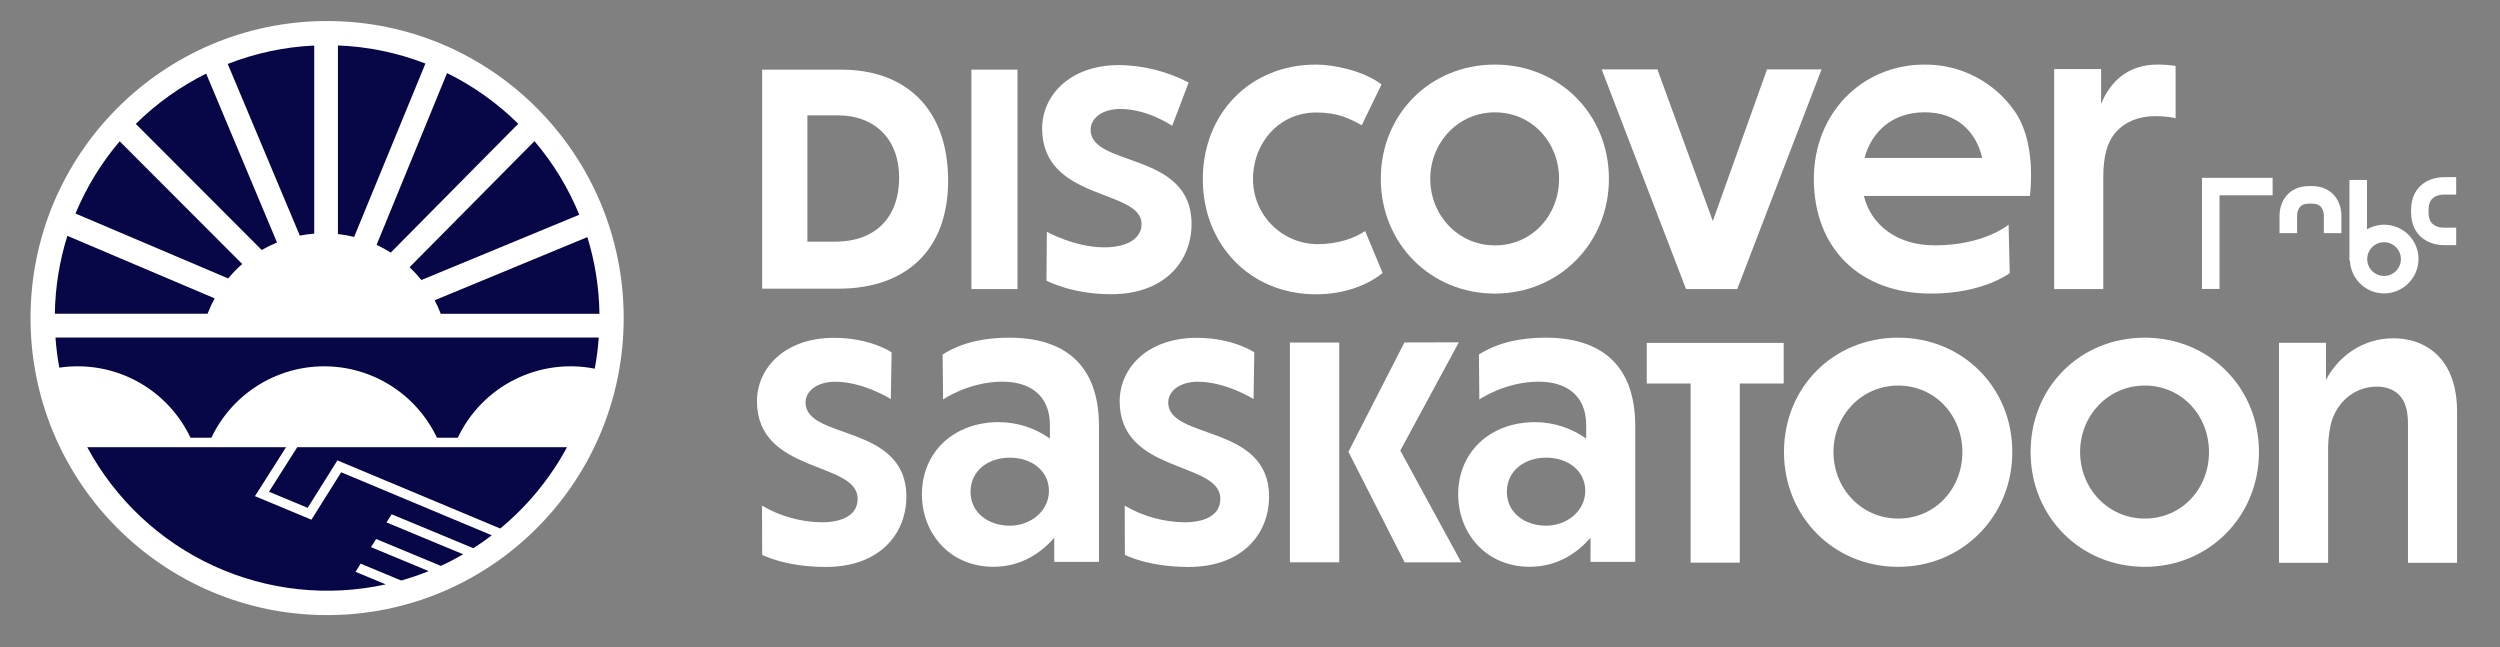 <?xml version="1.0" encoding="UTF-8"?> <svg xmlns="http://www.w3.org/2000/svg" width="197" height="51" viewBox="0 0 197 51" fill="none"><rect x="0" y="0" width="197" height="51" fill="#808080" stroke="none"/><path d="M192.563 28.558C191.664 27.318 190.27 26.659 188.582 26.659C186.322 26.659 184.362 27.923 183.286 29.931V27.012H179.586V44.349H183.455V35.623C183.441 34.94 183.501 34.257 183.634 33.586C183.777 32.884 184.1 32.231 184.572 31.693C184.916 31.3 185.34 30.988 185.817 30.776C186.293 30.564 186.809 30.458 187.33 30.466C187.975 30.466 188.667 30.68 189.122 31.196C189.576 31.713 189.748 32.43 189.748 33.419V44.347H193.617V32.376C193.617 30.809 193.234 29.487 192.563 28.558Z" fill="white"></path><path d="M79.536 26.609C77.673 26.609 75.848 26.943 74.281 27.934L74.314 31.479C74.314 31.479 76.339 30.075 78.996 30.075C81.025 30.075 82.733 31.04 82.733 33.505V34.559C81.555 33.721 80.146 33.269 78.701 33.265C75.186 33.265 72.647 35.599 72.647 38.96C72.647 41.988 74.806 44.663 78.295 44.663C80.626 44.663 82.195 43.388 83.075 42.375V44.276H86.599V33.577C86.599 28.686 83.824 26.609 79.536 26.609ZM79.571 41.425C77.906 41.425 76.478 40.419 76.478 38.761C76.478 37.103 77.849 36.064 79.571 36.064C81.293 36.064 82.656 37.091 82.656 38.681C82.656 40.307 81.177 41.425 79.571 41.425ZM82.733 35.835V35.861C82.731 35.859 82.73 35.857 82.729 35.855C82.728 35.853 82.728 35.85 82.728 35.848C82.728 35.846 82.728 35.843 82.729 35.841C82.73 35.839 82.731 35.837 82.733 35.835Z" fill="white"></path><path d="M121.794 26.609C119.931 26.609 118.106 26.943 116.54 27.934L116.571 31.479C116.571 31.479 118.597 30.075 121.254 30.075C123.283 30.075 124.992 31.04 124.992 33.505V34.559C123.813 33.721 122.404 33.269 120.959 33.265C117.445 33.265 114.905 35.599 114.905 38.96C114.905 41.988 117.064 44.663 120.554 44.663C122.884 44.663 124.454 43.388 125.333 42.375V44.276H128.857V33.577C128.857 28.686 126.082 26.609 121.794 26.609ZM121.835 41.425C120.17 41.425 118.741 40.419 118.741 38.761C118.741 37.103 120.113 36.064 121.835 36.064C123.557 36.064 124.919 37.091 124.919 38.681C124.913 40.307 123.435 41.425 121.835 41.425ZM124.997 35.835V35.861C124.995 35.86 124.993 35.858 124.992 35.856C124.99 35.854 124.989 35.852 124.988 35.849C124.988 35.847 124.988 35.844 124.988 35.842C124.989 35.84 124.99 35.837 124.992 35.835H124.997Z" fill="white"></path><path d="M105.532 26.994H101.646V44.31H105.532V26.994Z" fill="white"></path><path d="M114.957 26.974L110.669 26.985L106.256 35.601C106.264 35.601 110.683 44.31 110.683 44.31H115.143L110.343 35.503L114.957 26.974Z" fill="white"></path><path d="M129.766 30.221H133.221V44.335H137.095V30.221H140.554V27.02H129.766V30.221Z" fill="white"></path><path d="M149.574 26.609C144.478 26.609 140.577 30.515 140.577 35.62C140.577 40.687 144.478 44.666 149.574 44.666C154.635 44.666 158.57 40.687 158.57 35.62C158.57 30.518 154.64 26.609 149.574 26.609ZM149.574 40.863C146.692 40.863 144.478 38.506 144.478 35.62C144.478 32.733 146.692 30.382 149.574 30.382C152.491 30.382 154.635 32.74 154.635 35.627C154.635 38.513 152.491 40.863 149.574 40.863Z" fill="white"></path><path d="M169.008 26.609C163.912 26.609 160.011 30.515 160.011 35.62C160.011 40.687 163.912 44.666 169.008 44.666C174.069 44.666 178.006 40.687 178.006 35.62C178.006 30.518 174.069 26.609 169.008 26.609ZM169.008 40.863C166.126 40.863 163.912 38.506 163.912 35.62C163.912 32.733 166.126 30.382 169.008 30.382C171.924 30.382 174.069 32.74 174.069 35.627C174.069 38.513 171.93 40.863 169.008 40.863Z" fill="white"></path><path d="M63.475 31.716C63.475 30.848 64.342 30.08 65.82 30.08C68.02 30.08 70.199 31.443 70.199 31.443L70.257 27.762C70.257 27.762 68.59 26.621 65.734 26.621C61.78 26.621 59.649 29.053 59.649 31.616C59.649 37.368 67.583 36.315 67.583 39.306C67.583 40.572 66.418 41.157 64.739 41.157C63.089 41.131 61.473 40.68 60.047 39.847L60.06 43.72C60.06 43.72 61.84 44.675 65.081 44.675C69.319 44.675 71.422 42.065 71.422 39.131C71.422 33.382 63.475 34.692 63.475 31.716Z" fill="white"></path><path d="M92.055 31.716C92.055 30.848 92.922 30.08 94.4 30.08C96.6 30.08 98.779 31.443 98.779 31.443L98.837 27.762C98.837 27.762 97.17 26.621 94.314 26.621C90.36 26.621 88.23 29.053 88.23 31.616C88.23 37.368 96.163 36.315 96.163 39.306C96.163 40.572 94.998 41.157 93.319 41.157C91.669 41.131 90.053 40.68 88.627 39.847L88.641 43.72C88.641 43.72 90.42 44.675 93.661 44.675C97.899 44.675 100.002 42.065 100.002 39.131C100.002 33.382 92.055 34.692 92.055 31.716Z" fill="white"></path><path d="M80.177 5.489H76.546V22.779H80.177V5.489Z" fill="white"></path><path d="M117.797 5.089C112.705 5.089 108.807 8.993 108.807 14.095C108.807 19.16 112.705 23.134 117.797 23.134C122.855 23.134 126.782 19.16 126.782 14.095C126.789 8.993 122.855 5.089 117.797 5.089ZM117.797 19.336C114.917 19.336 112.705 16.979 112.705 14.095C112.705 11.212 114.917 8.853 117.797 8.853C120.712 8.853 122.855 11.21 122.855 14.095C122.855 16.98 120.712 19.338 117.797 19.338V19.336Z" fill="white"></path><path d="M139.241 5.468L134.97 17.419L130.602 5.468H126.213L132.859 22.779H136.895L143.539 5.468H139.241Z" fill="white"></path><path d="M169.996 5.089C167.745 5.089 166.289 6.383 165.568 8.192V5.442H161.868V22.778H165.739V13.996C165.739 12.301 166.036 11.202 166.74 10.406C167.5 9.552 168.603 9.153 169.783 9.153C170.921 9.153 171.438 9.318 171.438 9.318V5.195C170.961 5.123 170.48 5.088 169.996 5.089Z" fill="white"></path><path d="M66.32 5.489H60.059V22.748H66.07C71.372 22.748 74.713 19.723 74.713 14.241C74.707 8.336 71.137 5.489 66.32 5.489ZM65.807 19.041H63.621V9.088H65.98C69.057 9.088 70.853 11.073 70.853 13.986C70.853 17.071 69.057 19.041 65.807 19.041Z" fill="white"></path><path d="M103.82 19.24C102.469 19.233 101.176 18.691 100.224 17.732C99.271 16.773 98.736 15.475 98.736 14.122C98.736 11.229 100.817 8.865 103.715 8.865C105.405 8.865 106.301 9.317 107.306 9.867L108.866 6.651C107.399 5.548 105.055 5.089 103.715 5.089C98.438 5.089 94.781 9.006 94.781 14.122C94.781 19.203 98.438 23.191 103.715 23.191C105.67 23.191 107.574 22.616 108.95 21.513L107.574 18.206C106.748 18.756 105.462 19.24 103.82 19.24Z" fill="white"></path><path d="M151.66 5.089C146.715 5.089 142.931 8.934 142.931 14.095C142.931 19.549 146.533 23.134 152.172 23.134C156.281 23.134 158.365 21.524 158.365 21.524L158.279 17.699C158.279 17.699 156.373 19.335 152.434 19.335C149.601 19.335 147.457 17.824 146.875 15.441H159.959C160.021 14.852 160.049 14.261 160.044 13.669C160.044 12.217 159.771 10.209 158.755 8.761C157.958 7.617 156.896 6.686 155.66 6.046C154.424 5.406 153.05 5.078 151.66 5.089ZM151.66 8.848C154.11 8.848 155.697 10.278 156.197 12.446H146.926C147.484 10.363 149.13 8.848 151.66 8.848Z" fill="white"></path><path d="M85.939 10.222C85.939 9.353 86.806 8.586 88.284 8.586C90.446 8.586 92.368 9.914 92.368 9.914L93.666 6.505C91.978 5.626 90.108 5.154 88.205 5.127C84.257 5.127 82.12 7.558 82.12 10.122C82.12 15.874 89.956 14.864 89.956 17.655C89.956 18.745 88.903 19.491 87.011 19.491C84.679 19.491 82.493 18.264 82.493 18.264L82.462 22.113C82.462 22.113 84.423 23.184 87.552 23.184C91.789 23.184 93.894 20.575 93.894 17.641C93.887 11.888 85.939 13.203 85.939 10.222Z" fill="white"></path><path d="M174.897 22.768H173.514V14.014H179.083V15.391H174.897V22.768Z" fill="white"></path><path d="M186.519 14.18H185.136V20.538H186.519V14.18Z" fill="white"></path><path d="M187.857 23.123C187.322 23.119 186.802 22.957 186.36 22.658C185.917 22.358 185.574 21.934 185.372 21.439C185.17 20.944 185.12 20.4 185.226 19.876C185.333 19.352 185.592 18.871 185.971 18.494C186.349 18.118 186.831 17.862 187.355 17.759C187.879 17.656 188.421 17.71 188.914 17.916C189.407 18.121 189.829 18.468 190.125 18.913C190.421 19.358 190.578 19.881 190.578 20.416C190.573 21.136 190.284 21.824 189.775 22.331C189.265 22.838 188.575 23.123 187.857 23.123ZM187.857 19.085C187.594 19.087 187.338 19.166 187.121 19.313C186.903 19.46 186.734 19.669 186.634 19.912C186.535 20.155 186.51 20.422 186.562 20.68C186.615 20.938 186.742 21.174 186.927 21.359C187.114 21.545 187.351 21.671 187.609 21.721C187.865 21.772 188.132 21.745 188.375 21.644C188.617 21.543 188.824 21.372 188.97 21.154C189.115 20.935 189.193 20.678 189.193 20.416C189.192 20.062 189.049 19.723 188.799 19.474C188.549 19.224 188.209 19.085 187.857 19.085Z" fill="white"></path><path d="M192.55 19.318C192.295 19.318 191.4 19.27 190.722 18.621C190.39 18.305 189.994 17.72 189.994 16.736V16.542C189.994 15.558 190.39 14.973 190.722 14.655C191.445 13.964 192.417 13.959 192.593 13.96H193.547V15.336H192.546C192.508 15.336 191.99 15.336 191.668 15.653C191.466 15.848 191.37 16.139 191.37 16.542V16.736C191.37 17.138 191.466 17.428 191.668 17.623C192.003 17.951 192.55 17.942 192.554 17.942H193.547V19.318H192.543H192.55Z" fill="white"></path><path d="M184.504 18.37H183.12V16.976C183.12 16.72 183.03 16.472 182.866 16.275C182.712 16.119 182.478 16.045 182.151 16.045H181.979C181.653 16.045 181.419 16.119 181.265 16.275C181.099 16.473 181.009 16.724 181.011 16.983V18.37H179.628V17.007C179.628 16.843 179.627 15.972 180.263 15.322C180.553 15.021 181.079 14.662 181.979 14.662H182.151C183.045 14.662 183.578 15.021 183.868 15.322C184.495 15.972 184.508 16.843 184.504 17.007V18.37Z" fill="white"></path><path d="M25.777 48.47C38.684 48.47 49.147 37.991 49.147 25.064C49.147 12.137 38.684 1.658 25.777 1.658C12.87 1.658 2.406 12.137 2.406 25.064C2.406 37.991 12.87 48.47 25.777 48.47Z" fill="white"></path><path d="M4.372 26.599C4.428 27.395 4.529 28.187 4.673 28.971C5.154 28.9 5.639 28.865 6.125 28.865C7.986 28.865 9.809 29.393 11.382 30.389C12.954 31.385 14.213 32.808 15.011 34.492H16.659C17.457 32.808 18.716 31.386 20.288 30.39C21.861 29.394 23.684 28.866 25.545 28.866C27.405 28.866 29.228 29.394 30.801 30.39C32.374 31.386 33.632 32.808 34.431 34.492H36.074C37.012 32.511 38.583 30.902 40.538 29.916C42.493 28.931 44.72 28.627 46.867 29.052C47.019 28.24 47.124 27.421 47.182 26.598L4.372 26.599Z" fill="#070747"></path><path d="M24.539 40.952L20.091 39.097L22.541 35.239H6.874C9.091 39.356 12.586 42.638 16.831 44.589C21.076 46.539 25.839 47.052 30.401 46.049L28.017 45.059L28.219 44.739L28.42 44.417L31.615 45.745C32.351 45.537 33.075 45.289 33.784 45.004L29.236 43.115L29.437 42.794L29.639 42.473L34.739 44.592C35.343 44.314 35.93 44.009 36.501 43.677L30.457 41.167L30.658 40.845L30.86 40.525L37.299 43.198C37.798 42.879 38.286 42.54 38.755 42.183L26.885 37.215L24.539 40.952Z" fill="#070747"></path><path d="M21.196 38.747L24.244 40.018L26.588 36.279L39.417 41.647C41.569 39.872 43.356 37.696 44.68 35.239H23.423L21.196 38.747Z" fill="#070747"></path><path d="M24.761 18.41V3.588C22.425 3.695 20.123 4.185 17.945 5.04L23.626 18.567C24.001 18.492 24.38 18.44 24.761 18.41Z" fill="#070747"></path><path d="M21.828 19.108L16.247 5.799C14.2 6.817 12.328 8.154 10.701 9.762L20.625 19.7C21.012 19.475 21.414 19.277 21.828 19.108Z" fill="#070747"></path><path d="M27.906 18.669L33.524 5.007C31.32 4.153 28.989 3.671 26.628 3.581V18.442C27.058 18.489 27.485 18.566 27.906 18.669Z" fill="#070747"></path><path d="M30.789 19.905L40.838 9.753C39.194 8.129 37.3 6.781 35.228 5.759L29.676 19.293C30.059 19.473 30.431 19.678 30.789 19.905Z" fill="#070747"></path><path d="M33.204 22.066L45.646 16.921C44.784 14.812 43.592 12.854 42.115 11.121L32.274 21.057C32.607 21.372 32.917 21.709 33.204 22.066Z" fill="#070747"></path><path d="M5.309 18.585C4.685 20.571 4.352 22.638 4.322 24.72H16.357C16.514 24.305 16.7 23.901 16.913 23.511L5.309 18.585Z" fill="#070747"></path><path d="M19.087 20.803L9.432 11.133C7.981 12.838 6.806 14.759 5.948 16.828L17.979 21.941C18.318 21.533 18.688 21.152 19.087 20.803Z" fill="#070747"></path><path d="M46.284 18.683L34.252 23.66C34.433 24.006 34.593 24.362 34.731 24.726H47.237C47.209 22.677 46.888 20.641 46.284 18.683Z" fill="#070747"></path></svg> 
